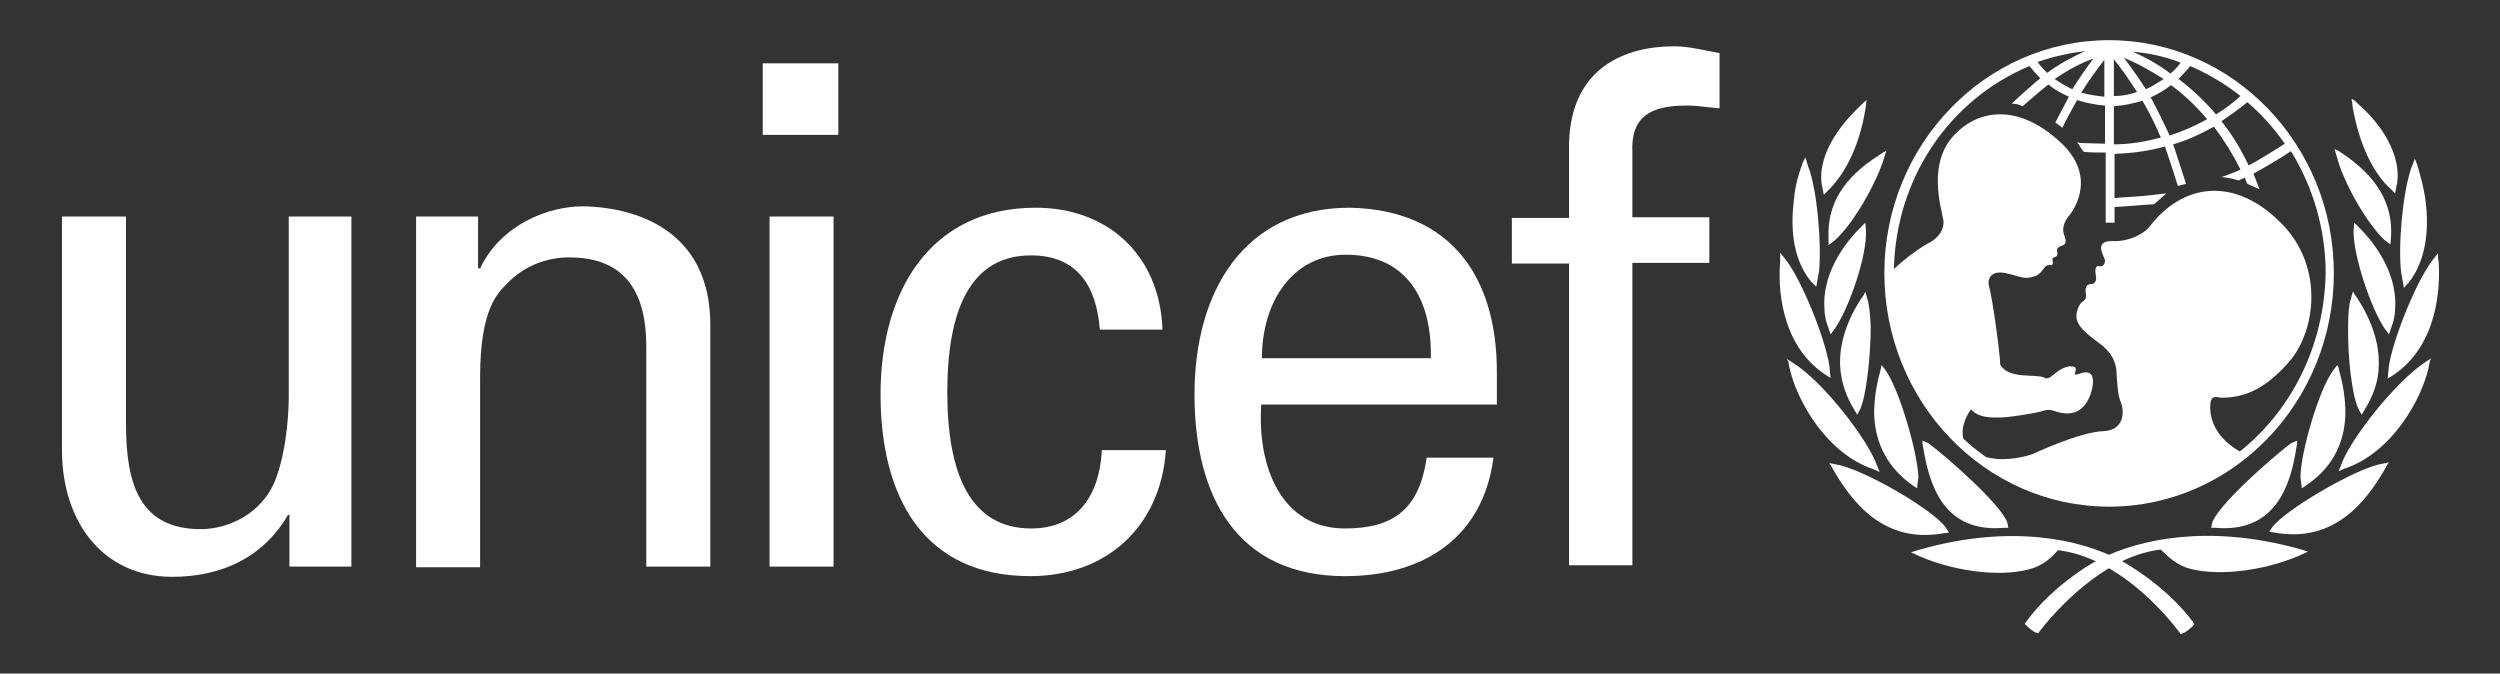 <?xml version="1.0" encoding="utf-8"?>
<!-- Generator: Adobe Illustrator 21.0.1, SVG Export Plug-In . SVG Version: 6.00 Build 0)  -->
<svg version="1.1" id="Livello_1" xmlns="http://www.w3.org/2000/svg" xmlns:xlink="http://www.w3.org/1999/xlink" x="0px" y="0px"
	 viewBox="0 0 367.1 98.9" style="enable-background:new 0 0 367.1 98.9;" xml:space="preserve">
<rect x="0" y="0" width="367.1" height="98.9" fill="#333333" stroke="none"/>
<style type="text/css">
	.st0{fill:#FFFFFF;}
</style>
<g>
	<path class="st0" d="M328.9,66.3c-4.4-2.5-4.5-6-4.3-7.2s1.1-0.7,1.6-0.7c2.9,0,6-0.9,9.6-4.9c4.3-4.5,5.6-14.4-0.9-20.8
		c-6.9-6.9-14.4-5.7-19.2,0.5c-1,1.3-3.3,2.3-5.4,2.2c-3.1-0.1-1.2,2.3-1.2,2.9c0,0.5-0.4,0.9-0.7,0.8c-1.1-0.3-0.6,1.3-0.6,1.8
		s-0.4,0.8-0.6,0.8c-1.3,0-0.9,1.2-0.9,1.5c0.1,0.4-0.1,0.9-0.5,1.1s-0.9,1.3-0.9,2.1c0,1.4,1.3,2.5,3.5,4.1
		c2.1,1.6,2.4,3.3,2.4,4.4c0.1,1.1,0.1,2.9,0.6,4.1c0.6,1.5,0.5,4.1-2.4,4.3c-3.6,0.1-10.1,3.2-10.6,3.4c-2.1,0.7-4.8,1-6.8,0.4
		c-1.1-0.8-2.3-1.7-3.3-2.7c-0.4-1.5,0.3-3.1,1.1-4.3c1.2,1.3,3,1.2,4,1.2c1.1,0.1,6-0.7,6.7-1c0.7-0.2,1.1-0.1,1.4,0
		c1.9,0.7,4.5,0.9,5.6-2.8c1-3.8-1.5-2.7-1.8-2.6c-0.4,0.2-0.8,0.1-0.6-0.2c0.4-0.9-0.3-0.9-0.6-0.9c-1-0.1-2.3,1-2.8,1.4
		c-0.4,0.4-0.9,0.4-1,0.3c-1.3-0.7-5.4,0.3-6.6-2c0.1-0.6-1.1-9.7-1.6-11.3c-0.1-0.4-0.2-0.9,0.1-1.5c1.1-1.6,3.8,0.1,5.4,0.1
		c1.8-0.1,2.1-0.9,2.6-1.5s0.9-0.3,1.1-0.4c0.3-0.2,0-0.7,0.1-0.9c0.1-0.3,0.2-0.1,0.6-0.4c0.3-0.3-0.1-0.9,0.1-1.1
		c0.5-0.7,1.7-0.1,1-2c-0.4-1,0.1-2.1,0.7-2.8c0.9-1.1,4.3-6.2-1.8-11.3c-5.7-5-11.5-4.5-15.2-0.4s-1.8,10.4-1.5,12
		c0.4,1.6-0.7,3-2.1,3.7c-1,0.5-3.3,2.1-5.1,3.8c0.3-13.2,8-24.8,19.9-29.8c0.5,0.6,1.1,1.3,1.6,1.8c-1.3,1-4.2,3.7-4.2,3.7l0.8,0.1
		l0.8,0.3c0,0,2.6-2.3,3.8-3.2c0.9,0.8,1.9,1.3,3,1.8c-0.6,1.1-2,3.8-2,3.8l0.6,0.4c0.3,0.2,0.4,0.4,0.4,0.4s1.6-3.1,2.2-4.1
		c1.3,0.4,2.7,0.7,4.1,0.8v5.6c-0.8,0-2.8-0.1-3.6-0.1l-0.5-0.1l0.3,0.4c0.2,0.4,0.4,0.6,0.6,0.9l0.1,0.1h0.1
		c0.6,0.1,2.4,0.1,3.1,0.1v10.3h1.3v-2.3c2.1-0.1,3.7-0.3,5.7-0.4h0.1l1.8-1.6l-1,0.1c-2.1,0.3-4,0.4-5.7,0.5l-0.9,0.1v-6.5
		c2.5-0.1,5-0.4,7.4-1.1c0.6,1.7,1.9,5.8,1.9,5.8L321,27c0,0-1.3-4.1-1.9-5.8c2.1-0.6,4-1.5,6-2.6c1.5,2,2.8,4.1,3.9,6.3
		c-1,0.5-2.8,1.1-2.8,1.1c1.4,0.1,2.5,0.5,2.5,0.5l0.9-0.4L330,27l1.8,0.8l-0.2-0.5l-0.7-1.8c1.8-1,3.7-2.1,5.5-3.3
		c3.3,5.3,5.1,11.6,5.1,17.9C341.3,50.9,336.4,60.3,328.9,66.3z M306.2,7.5c-2,0.9-3.8,1.9-5.6,3.2c-0.5-0.5-1-1-1.4-1.6
		C301.5,8.3,303.8,7.8,306.2,7.5z M304.3,13.1c-0.9-0.4-1.7-0.9-2.6-1.5c1.8-1.2,3.7-2.3,5.7-3C306.4,9.9,305.3,11.5,304.3,13.1z
		 M309,8.8v5.4c-1.1-0.1-2.3-0.3-3.4-0.6C306.7,11.9,307.8,10.3,309,8.8z M310.4,15.6c1.4-0.1,2.8-0.4,4.2-0.8
		c1,1.7,1.9,3.5,2.7,5.4c-2.3,0.6-4.5,1-6.9,1L310.4,15.6L310.4,15.6z M310.4,8.7c1.2,1.5,2.3,3.1,3.4,4.8c-1.1,0.4-2.2,0.6-3.4,0.6
		V8.7z M317.7,11.6c-0.9,0.6-1.7,1.1-2.6,1.5c-1-1.6-2.1-3.1-3.2-4.6C313.9,9.3,315.8,10.4,317.7,11.6z M320.2,9.2
		c-0.4,0.6-0.9,1.1-1.5,1.6c-1.7-1.3-3.5-2.3-5.5-3.2C315.6,7.8,317.9,8.3,320.2,9.2z M324.1,17.5c-1.8,1-3.6,1.8-5.5,2.4
		c-0.9-1.9-1.8-3.8-2.8-5.6c1.1-0.5,2.1-1.1,3-1.8C320.7,13.9,322.5,15.6,324.1,17.5z M321.6,9.7c2.6,1.1,5.1,2.6,7.4,4.4
		c-1.1,1-2.3,1.9-3.6,2.7c-1.6-1.9-3.5-3.7-5.5-5.2C320.5,10.9,321.1,10.4,321.6,9.7z M335.5,21.1c-1.7,1.1-3.5,2.2-5.3,3.2
		c-1.1-2.3-2.4-4.5-4-6.5c1.3-0.9,2.6-1.8,3.8-2.8C332,16.7,333.9,18.8,335.5,21.1z M309.7,5.9c-18.2,0-33,15.4-33,34.2
		c0,18.9,14.8,34.3,33,34.3s33-15.4,33-34.3C342.7,21.3,327.9,5.9,309.7,5.9z"/>
	<path class="st0" d="M273.7,15l-0.5,0.5c-1.9,1.8-6.4,6.5-5.7,11.6l0.1,0.4l0.2,1.1l0.6-0.6c2.7-2.6,4.7-6.9,5.5-11.9l0.2-1.4
		L273.7,15z"/>
	<path class="st0" d="M264.7,23.9l-0.2,0.6c-0.3,0.9-0.9,2.6-1.1,5c-0.4,3.4-0.4,8.2,2.5,11.8l0.4,0.4l0.4,0.4l0.4-2.2
		c0.4-3.8-0.2-11.9-1.6-15.5l-0.4-1.3L264.7,23.9z"/>
	<path class="st0" d="M261.4,37.8v0.6c-0.3,3.5-0.1,12.1,6.6,16.6l0.8,0.5l-0.1-1c-0.1-3.2-3.8-12.9-6.5-16.4l-0.8-1V37.8z"/>
	<path class="st0" d="M262.6,53.1l0.1,0.6c1,5,5.5,12.9,12.4,15.2l0.9,0.4l-0.4-1c-1.3-3.7-7.9-12.3-12.3-15l-0.9-0.6L262.6,53.1z"
		/>
	<path class="st0" d="M276.5,22.4l-0.6,0.4c-5.2,3.3-7.6,7.2-7.4,12.1V36l0.8-0.6c2.8-2.4,6.2-8.5,7.3-12l0.4-1.3L276.5,22.4z"/>
	<path class="st0" d="M273.5,33.1l-0.4,0.4c-1.3,1.3-5.6,6-5.2,11.8c0,0.9,0.2,1.9,0.6,2.9l0.3,0.9l0.6-0.8c2.1-3,4.8-10.8,4.6-14.5
		l-0.1-1.1L273.5,33.1z"/>
	<path class="st0" d="M273.7,43.3l-0.3,0.4c-2.2,3.3-3.3,6.7-3.2,9.9c0.1,2.3,0.8,4.5,2.1,6.6l0.4,0.7l0.4-0.7
		c0.9-1.8,1.6-7.7,1.6-12.4c-0.1-1.6-0.2-3-0.5-3.9l-0.3-1.1L273.7,43.3z"/>
	<path class="st0" d="M276.2,54l-0.1,0.5c-0.6,2.1-0.9,4.3-0.9,6.2c0.1,4.5,2.1,8.1,5.7,10.6l0.6,0.4l0.1-0.9l0.1-0.7
		c-0.1-3.6-2.8-12.9-4.8-15.7l-0.6-0.8L276.2,54z"/>
	<path class="st0" d="M268.9,68.4l0.2,0.4c2.8,4.9,7.5,11.1,16.3,9.5l0.8-0.1l-0.4-0.6c-1.6-2.6-12.3-8.8-16.2-9.4l-1-0.2
		L268.9,68.4z"/>
	<path class="st0" d="M281.9,80.7l-1.3,0.4l1.3,0.6c5.6,2.4,12.6,3.1,16.7,1.7c1.6-0.6,2.5-1.4,3.6-2.6c7.2,0.8,13.9,6.9,17.8,12
		l0.2,0.3l0.3-0.1c0.4-0.1,1.1-0.7,1.4-1l0.3-0.3l-0.2-0.4c-4.1-5.5-10.5-9-10.8-9.1C305.5,79.2,295.3,76.9,281.9,80.7z"/>
	<path class="st0" d="M282.3,65.2l0.1,0.5c0.9,5.5,3,12.6,11.9,11.8h0.6l-0.1-0.6c-0.6-2.5-8.8-9.7-11.6-11.8l-0.9-0.4V65.2z"/>
	<path class="st0" d="M345.3,14.5l0.2,1.4c0.9,5,2.8,9.4,5.6,11.9l0.6,0.6l0.2-1.1l0.1-0.4c0.7-5.2-3.7-9.9-5.7-11.6l-0.5-0.5
		L345.3,14.5z"/>
	<path class="st0" d="M354.6,23.3l-0.5,1.3c-1.3,3.6-2,11.7-1.5,15.5l0.4,2.2l0.3-0.4l0.4-0.4c2.8-3.6,2.9-8.4,2.5-11.8
		c-0.3-2.4-0.9-4.2-1.1-5l-0.2-0.6L354.6,23.3z"/>
	<path class="st0" d="M358,37.2l-0.8,1c-2.7,3.5-6.4,13.2-6.5,16.4l-0.1,1l0.8-0.5c6.7-4.5,6.9-13.1,6.7-16.6l-0.1-0.6V37.2z"/>
	<path class="st0" d="M357,52.6l-0.9,0.6c-4.3,2.8-11,11.3-12.3,15l-0.4,1l0.9-0.4c6.9-2.3,11.4-10.2,12.4-15.2l0.1-0.6L357,52.6z"
		/>
	<path class="st0" d="M342.8,21.9l0.4,1.3c0.9,3.5,4.3,9.6,7,12.1l0.8,0.6l0.1-1.1c0.3-4.9-2.1-8.9-7.2-12.3l-0.6-0.4L342.8,21.9z"
		/>
	<path class="st0" d="M345.7,32.7l-0.1,1.1c-0.1,3.7,2.6,11.6,4.6,14.5l0.6,0.8l0.3-0.9c0.4-1,0.6-2,0.6-2.9
		c0.4-5.8-3.9-10.5-5.2-11.8l-0.4-0.4L345.7,32.7z"/>
	<path class="st0" d="M345.5,42.8l-0.3,1.1c-0.3,0.9-0.4,2.3-0.4,3.9c-0.1,4.7,0.6,10.6,1.6,12.4l0.4,0.7l0.4-0.7
		c1.3-2.1,2.1-4.3,2.1-6.6c0.1-3.1-1-6.5-3.2-9.9l-0.3-0.4L345.5,42.8z"/>
	<path class="st0" d="M343.2,53.6l-0.6,0.8c-2.1,2.8-4.8,12.1-4.8,15.7l0.1,0.7l0.1,0.9l0.6-0.4c3.7-2.5,5.7-6,5.8-10.6
		c0-2-0.3-4.1-0.9-6.2l-0.1-0.5L343.2,53.6z"/>
	<path class="st0" d="M350.8,67.9l-1,0.2c-3.8,0.6-14.5,6.9-16.2,9.4l-0.4,0.6l0.8,0.1c8.8,1.6,13.5-4.6,16.3-9.5l0.2-0.4
		L350.8,67.9z"/>
	<path class="st0" d="M308.3,82.1c-0.3,0.1-6.7,3.6-10.7,9.1l-0.3,0.4l0.3,0.3c0.3,0.3,1,0.9,1.4,1l0.3,0.1l0.2-0.3
		c3.9-5,10.6-11.2,17.8-12c1.1,1.1,2.1,2,3.6,2.6c4,1.4,11.1,0.7,16.7-1.7l1.3-0.6l-1.3-0.4C324.2,76.9,314.1,79.2,308.3,82.1z"/>
	<path class="st0" d="M337.3,64.7l-0.9,0.4c-2.8,2.1-11,9.3-11.6,11.8l-0.1,0.6h0.6c8.9,0.8,11.1-6.4,11.9-11.8l0.1-0.5V64.7z"/>
	<path class="st0" d="M113,83.2V31.8h9.4v51.4H113z M112,9.3h11.1v10.5H112V9.3z"/>
	<path class="st0" d="M42.2,31.8h9.4v51.4h-9.1v-7.6h-0.2c-3.8,6.5-10.1,9.1-17,9.1C15,84.7,9.1,76.5,9.1,66.1V31.8h9.4v30.4
		c0,8.9,2,15.5,11,15.5c3.8,0,9-2.1,11-7.4c1.8-4.8,1.9-10.8,1.9-12.1V31.8H42.2z"/>
	<path class="st0" d="M70.3,39.4h0.2c3.1-6.5,10.1-9.1,15-9.1c3.5,0,18.8,0.9,18.8,17.4v35.5h-9.4V50.9c0-8.5-3.5-13.1-11.3-13.1
		c0,0-5.2-0.3-9.1,3.8c-1.4,1.4-4,3.7-4,13.8v27.9h-9.4V31.8h9.1v7.6H70.3z"/>
	<path class="st0" d="M161.5,48.4c-0.5-6.5-3.4-10.9-10.1-10.9c-8.9,0-12.3,8-12.3,20.1c0,12,3.4,20,12.3,20c6.2,0,10-4.1,10.4-11.5
		h9.4c-0.8,11.5-9,18.5-19.9,18.5c-15.7,0-22-11.6-22-26.7c0-15,7.2-27.4,22.8-27.4c10.4,0,18.2,6.8,18.6,17.9
		C170.7,48.4,161.5,48.4,161.5,48.4z"/>
	<path class="st0" d="M210.1,52.6c0.2-8.6-3.5-15.2-12.5-15.2c-7.7,0-12.3,6.8-12.3,15.2H210.1z M185.2,59.4
		c-0.6,8.9,2.8,18.2,12.3,18.2c7.2,0,10.9-2.9,12-10.4h9.8c-1.5,11.6-10.1,17.4-21.8,17.4c-15.8,0-22.1-11.6-22.1-26.7
		c0-15,7.2-27.4,22.8-27.4c14.7,0.3,21.6,10,21.6,24.1v4.8C219.8,59.4,185.2,59.4,185.2,59.4z"/>
	<path class="st0" d="M230.4,83V38.7H222V32h8.4V21c0.3-11.2,8.4-14.2,15.4-14.2c2.3,0,4.4,0.6,6.7,1v8.1c-1.6-0.1-3.1-0.4-4.8-0.4
		c-5.2,0-8.3,1.5-8,7v9.4H251v6.7h-11.3V83H230.4z"/>
</g>
</svg>

